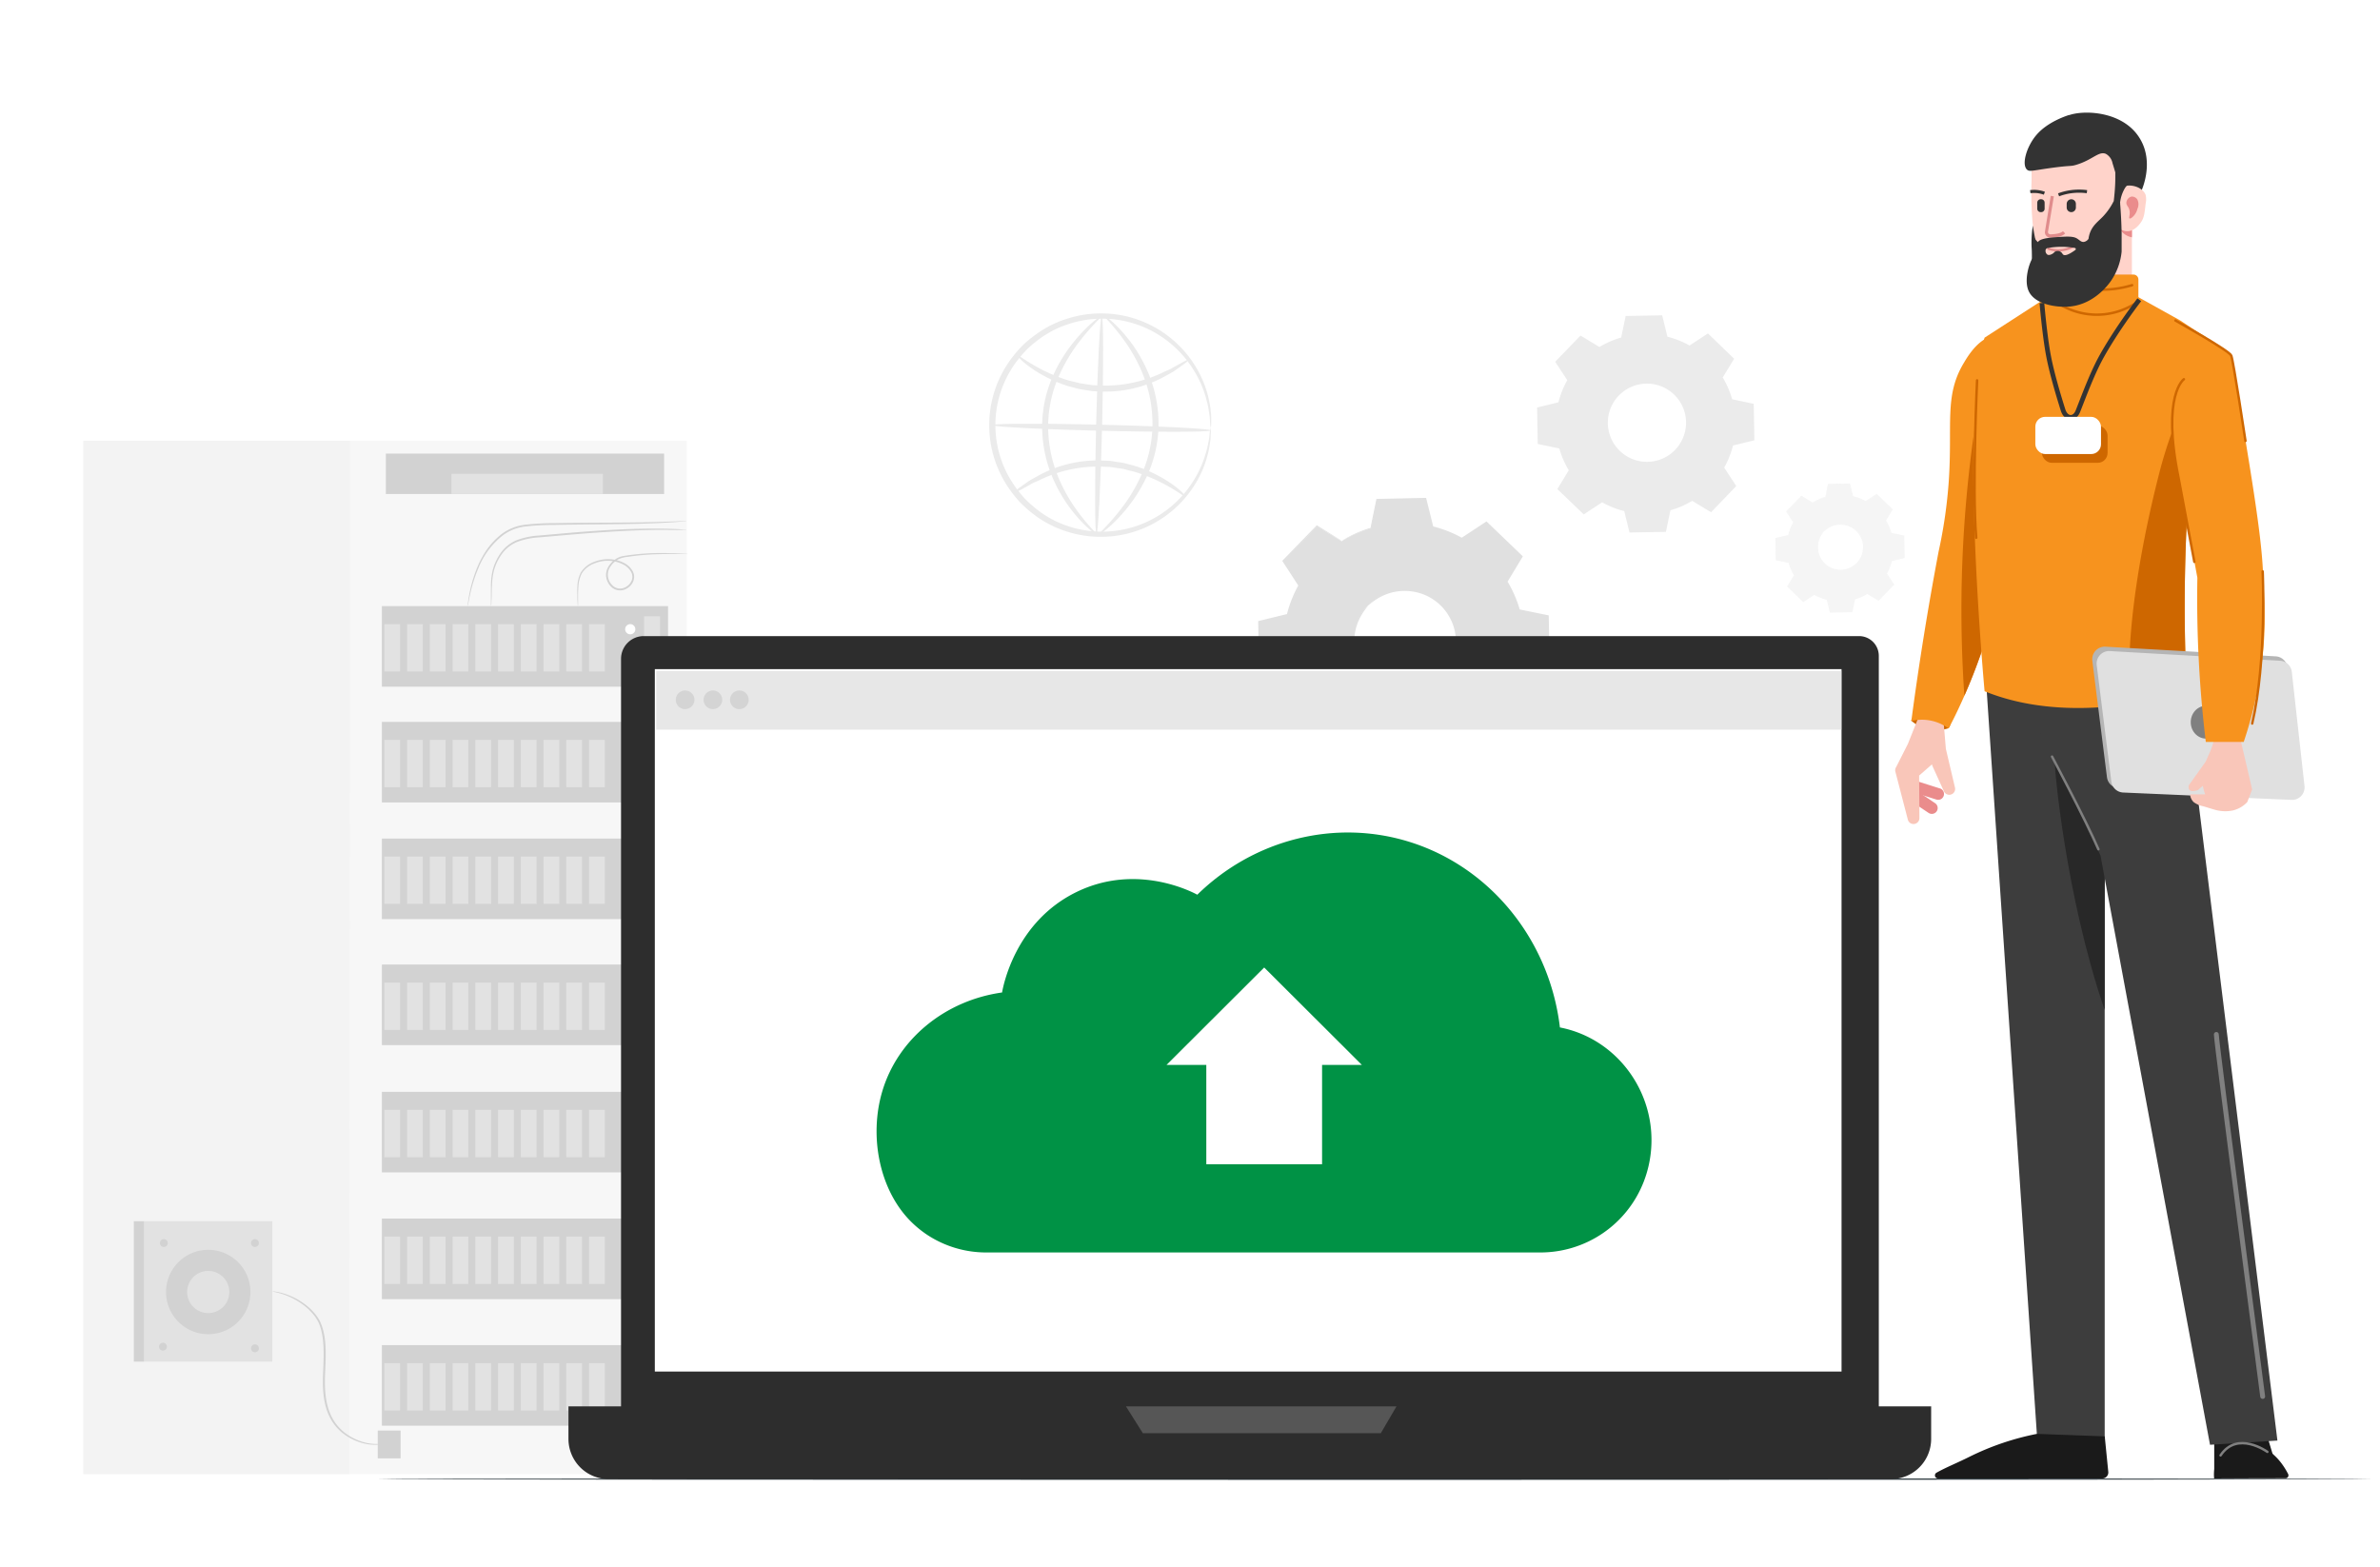 <svg width="486" height="320" fill="none" xmlns="http://www.w3.org/2000/svg"><g opacity=".4"><path d="M153.002 226.673h85.25v60.344h-85.25v-60.344z" fill="#8E8E8E"/><path d="M157.506 220.434h93.192v23.121h-93.192v-23.121z" fill="#B6B6B6"/><path d="M221.185 226.673a1.047 1.047 0 0 0 .649.972 1.054 1.054 0 0 0 1.375-1.375 1.053 1.053 0 0 0-2.024.403zM216.539 226.673a1.053 1.053 0 0 0 1.796.744 1.046 1.046 0 0 0 .228-1.147 1.049 1.049 0 0 0-1.715-.341 1.05 1.05 0 0 0-.309.744zM211.894 226.673c0 .208.062.411.178.584a1.048 1.048 0 0 0 1.08.447 1.045 1.045 0 0 0 .826-.826 1.046 1.046 0 0 0-.447-1.08 1.051 1.051 0 0 0-1.637.875zM207.249 226.673a1.055 1.055 0 0 0 .65.972 1.05 1.05 0 0 0 1.146-.228 1.046 1.046 0 0 0-.159-1.619 1.051 1.051 0 0 0-1.637.875zM171.257 226.673a1.047 1.047 0 0 0 .649.972 1.054 1.054 0 0 0 1.375-1.375 1.053 1.053 0 0 0-2.024.403zM166.519 226.673c0 .208.062.411.178.584a1.048 1.048 0 0 0 1.08.447 1.045 1.045 0 0 0 .826-.826 1.046 1.046 0 0 0-.447-1.08 1.05 1.05 0 0 0-.585-.177 1.033 1.033 0 0 0-.745.306 1.036 1.036 0 0 0-.307.746zM202.604 226.673a1.055 1.055 0 0 0 .649.972 1.055 1.055 0 0 0 1.375-1.375 1.047 1.047 0 0 0-.388-.472 1.048 1.048 0 0 0-1.328.131 1.053 1.053 0 0 0-.308.744zM179.79 226.673a1.057 1.057 0 0 0 1.261 1.044 1.057 1.057 0 0 0-.203-2.096 1.038 1.038 0 0 0-.747.305 1.056 1.056 0 0 0-.311.747z" fill="#8E8E8E"/><path d="M197.959 226.673a1.047 1.047 0 0 0 .649.972 1.054 1.054 0 0 0 1.375-1.375 1.053 1.053 0 0 0-2.024.403zM193.314 226.673a1.047 1.047 0 0 0 .649.972 1.054 1.054 0 0 0 1.375-1.375 1.053 1.053 0 0 0-2.024.403zM183.888 226.673a1.064 1.064 0 0 0 .649.982 1.054 1.054 0 0 0 1.447-.768 1.06 1.06 0 0 0-2.015-.618 1.037 1.037 0 0 0-.081.404zM162.662 226.673a1.052 1.052 0 0 0 1.26 1.044 1.057 1.057 0 0 0-.202-2.096 1.043 1.043 0 0 0-.748.305 1.05 1.05 0 0 0-.31.747z" fill="#F5F5F5"/><path d="M188.668 226.673a1.053 1.053 0 0 0 1.796.744 1.046 1.046 0 0 0 .228-1.147 1.049 1.049 0 0 0-1.715-.341 1.05 1.05 0 0 0-.309.744zM175.397 226.673a1.053 1.053 0 0 0 1.796.744 1.046 1.046 0 0 0 .228-1.147 1.045 1.045 0 0 0-.972-.649 1.033 1.033 0 0 0-.745.306 1.036 1.036 0 0 0-.307.746z" fill="#FF725E"/><path d="M164.772 231.748a1.06 1.06 0 0 0-1.807-.754 1.063 1.063 0 0 0 .165 1.631c.174.116.38.177.59.176a1.051 1.051 0 0 0 1.052-1.053zM168.365 232.801a1.052 1.052 0 1 1 0-2.104 1.052 1.052 0 0 1 0 2.104zM174.062 231.748a1.064 1.064 0 0 0-.649-.982 1.06 1.06 0 1 0 .649.982zM178.707 231.748a1.058 1.058 0 1 0-1.058 1.053 1.062 1.062 0 0 0 .748-.306c.098-.098.176-.214.23-.342.053-.129.08-.266.08-.405zM214.7 231.748c0-.208-.062-.411-.178-.584a1.048 1.048 0 0 0-1.618-.159 1.047 1.047 0 0 0-.228 1.146 1.051 1.051 0 0 0 2.024-.403zM219.437 231.748a1.047 1.047 0 0 0-.649-.972 1.054 1.054 0 0 0-1.375 1.375 1.053 1.053 0 0 0 2.024-.403zM182.294 232.801a1.052 1.052 0 1 1 0-2.104 1.052 1.052 0 0 1 0 2.104zM205.108 232.801a1.052 1.052 0 1 1 0-2.104 1.052 1.052 0 0 1 0 2.104z" fill="#8E8E8E"/><path d="M187.998 231.748a1.057 1.057 0 0 0-1.261-1.044 1.057 1.057 0 0 0 .203 2.097 1.057 1.057 0 0 0 1.058-1.053zM192.624 231.748a1.047 1.047 0 0 0-.649-.972 1.054 1.054 0 0 0-1.375 1.375 1.053 1.053 0 0 0 2.024-.403zM202.062 231.748a1.047 1.047 0 0 0-.649-.972 1.054 1.054 0 0 0-1.375 1.375 1.053 1.053 0 0 0 2.024-.403zM223.289 231.748c0-.208-.062-.411-.178-.584a1.048 1.048 0 0 0-1.618-.159 1.047 1.047 0 0 0-.228 1.146 1.051 1.051 0 0 0 2.024-.403z" fill="#F5F5F5"/><path d="M197.282 231.748a1.055 1.055 0 0 0-.65-.972 1.05 1.05 0 0 0-1.146.229 1.054 1.054 0 0 0 .159 1.618 1.051 1.051 0 0 0 1.637-.875zM210.584 231.748c0-.208-.062-.411-.178-.584a1.048 1.048 0 0 0-1.618-.159 1.047 1.047 0 0 0-.228 1.146 1.051 1.051 0 0 0 2.024-.403z" fill="#FF725E"/><path d="M221.185 236.258a1.05 1.05 0 0 0 1.796.744 1.054 1.054 0 0 0 .228-1.146 1.053 1.053 0 0 0-2.024.402zM216.539 236.258a1.051 1.051 0 1 0 2.103 0 1.051 1.051 0 0 0-2.103 0zM211.894 236.258a1.051 1.051 0 1 0 2.103 0 1.051 1.051 0 0 0-2.103 0zM207.249 236.258a1.047 1.047 0 0 0 .65.972 1.046 1.046 0 0 0 1.434-.766 1.046 1.046 0 0 0-.447-1.08 1.051 1.051 0 0 0-1.637.874zM171.257 236.258a1.05 1.05 0 0 0 1.796.744 1.054 1.054 0 0 0 .228-1.146 1.053 1.053 0 0 0-2.024.402zM166.519 236.258a1.051 1.051 0 1 0 2.103 0 1.051 1.051 0 0 0-2.103 0zM202.604 236.258a1.05 1.05 0 0 0 1.796.744 1.054 1.054 0 0 0 .228-1.146 1.047 1.047 0 0 0-.388-.472 1.048 1.048 0 0 0-1.328.13 1.055 1.055 0 0 0-.308.744zM179.79 236.258a1.058 1.058 0 1 0 2.115.012 1.058 1.058 0 0 0-2.115-.012z" fill="#8E8E8E"/><path d="M197.959 236.258a1.05 1.05 0 0 0 1.796.744 1.054 1.054 0 0 0 .228-1.146 1.053 1.053 0 0 0-2.024.402zM193.314 236.258a1.05 1.05 0 0 0 1.796.744 1.054 1.054 0 0 0 .228-1.146 1.053 1.053 0 0 0-2.024.402zM183.888 236.258a1.06 1.06 0 0 0 2.096.215 1.06 1.06 0 0 0-2.015-.619 1.04 1.04 0 0 0-.081.404zM162.662 236.258a1.049 1.049 0 0 0 .649.982 1.057 1.057 0 1 0 .409-2.034 1.062 1.062 0 0 0-.748.306 1.057 1.057 0 0 0-.31.746z" fill="#F5F5F5"/><path d="M188.668 236.258a1.051 1.051 0 1 0 2.103 0 1.051 1.051 0 0 0-2.103 0zM175.397 236.258a1.051 1.051 0 1 0 2.103 0 1.051 1.051 0 0 0-2.103 0z" fill="#FF725E"/><path d="M228.211 225.196h18.347v2.824h-18.347v-2.824zM228.211 230.056h18.347v2.824h-18.347v-2.824zM228.211 235.077h18.347v2.824h-18.347v-2.824z" fill="#8E8E8E"/><path d="M157.506 248.97h93.192v23.121h-93.192V248.97z" fill="#B6B6B6"/><path d="M228.211 253.731h18.347v2.824h-18.347v-2.824zM228.211 258.586h18.347v2.824h-18.347v-2.824zM228.211 263.613h18.347v2.824h-18.347v-2.824zM221.541 255.233a1.053 1.053 0 0 0 1.796.744 1.054 1.054 0 0 0-.159-1.619 1.047 1.047 0 0 0-1.327.133 1.059 1.059 0 0 0-.31.742zM216.878 255.233a1.055 1.055 0 0 0 .649.972 1.057 1.057 0 0 0 1.435-.767 1.054 1.054 0 0 0-1.032-1.257 1.054 1.054 0 0 0-1.052 1.052zM212.233 255.233a1.047 1.047 0 0 0 .649.972 1.057 1.057 0 0 0 1.435-.767 1.059 1.059 0 0 0-1.032-1.257 1.054 1.054 0 0 0-1.052 1.052zM207.587 255.233a1.053 1.053 0 0 0 1.797.744 1.054 1.054 0 0 0-.16-1.619 1.047 1.047 0 0 0-1.327.133 1.059 1.059 0 0 0-.31.742zM171.595 255.233a1.055 1.055 0 0 0 .65.972 1.053 1.053 0 1 0-.65-.972zM166.858 255.233a1.047 1.047 0 0 0 .649.972c.192.079.404.1.608.06a1.057 1.057 0 0 0 .767-1.435 1.059 1.059 0 0 0-.972-.649 1.053 1.053 0 0 0-1.052 1.052zM202.942 255.233a1.053 1.053 0 0 0 1.796.744 1.05 1.05 0 0 0 .228-1.147 1.05 1.05 0 0 0-1.714-.339 1.059 1.059 0 0 0-.31.742zM180.129 255.233a1.057 1.057 0 0 0 2.096.211 1.055 1.055 0 0 0-.454-1.087 1.058 1.058 0 0 0-1.642.876z" fill="#8E8E8E"/><path d="M198.297 255.233a1.055 1.055 0 0 0 .65.972 1.053 1.053 0 1 0 .402-2.024 1.056 1.056 0 0 0-1.052 1.052zM193.652 255.233a1.055 1.055 0 0 0 .649.972 1.057 1.057 0 0 0 1.435-.767 1.054 1.054 0 0 0-1.032-1.257 1.054 1.054 0 0 0-1.052 1.052zM184.226 255.233c0 .208.062.411.178.584a1.048 1.048 0 0 0 1.08.448 1.054 1.054 0 0 0 .379-1.907 1.05 1.05 0 0 0-1.327.133 1.059 1.059 0 0 0-.31.742zM163 255.233a1.055 1.055 0 0 0 .649.972 1.057 1.057 0 0 0 1.435-.767 1.046 1.046 0 0 0-.447-1.08 1.05 1.05 0 0 0-1.327.133 1.059 1.059 0 0 0-.31.742z" fill="#F5F5F5"/><path d="M189.007 255.233a1.047 1.047 0 0 0 .649.972 1.057 1.057 0 0 0 1.435-.767 1.054 1.054 0 0 0-1.032-1.257 1.054 1.054 0 0 0-1.052 1.052zM175.705 255.233a1.061 1.061 0 0 0 .649.982 1.06 1.06 0 0 0 1.447-.767 1.063 1.063 0 0 0-.449-1.088 1.055 1.055 0 0 0-1.335.129 1.06 1.06 0 0 0-.312.744z" fill="#FF725E"/><path d="M165.104 260.278a1.056 1.056 0 0 0-1.257-1.032 1.057 1.057 0 0 0-.827.827 1.055 1.055 0 0 0 .448 1.08 1.055 1.055 0 0 0 1.328-.131c.197-.197.308-.465.308-.744zM169.749 260.278a1.05 1.05 0 0 0-1.796-.744 1.057 1.057 0 0 0-.228 1.147 1.059 1.059 0 0 0 .972.649 1.053 1.053 0 0 0 1.052-1.052zM174.394 260.278a1.05 1.05 0 0 0-2.083-.205 1.055 1.055 0 0 0 .447 1.08 1.055 1.055 0 0 0 1.328-.131c.198-.197.308-.465.308-.744zM179.04 260.278a1.051 1.051 0 1 0-2.103 0 1.051 1.051 0 0 0 2.103 0zM215.038 260.278a1.05 1.05 0 0 0-1.796-.744 1.057 1.057 0 0 0-.228 1.147 1.059 1.059 0 0 0 .972.649 1.059 1.059 0 0 0 1.052-1.052zM219.776 260.278a1.051 1.051 0 1 0-1.052 1.052 1.06 1.06 0 0 0 1.052-1.052zM183.685 260.278a1.051 1.051 0 1 0-2.103 0 1.051 1.051 0 0 0 2.103 0zM206.498 260.278a1.05 1.05 0 0 0-2.083-.205 1.055 1.055 0 0 0 .447 1.08c.173.115.376.177.584.177a1.061 1.061 0 0 0 1.052-1.052z" fill="#8E8E8E"/><path d="M188.318 260.278a1.051 1.051 0 1 0-2.103 0 1.051 1.051 0 0 0 2.103 0zM192.975 260.278a1.05 1.05 0 0 0-1.796-.744 1.057 1.057 0 0 0-.228 1.147 1.059 1.059 0 0 0 .972.649 1.053 1.053 0 0 0 1.052-1.052zM202.401 260.278a1.054 1.054 0 1 0-2.024.403 1.05 1.05 0 0 0 1.714.339 1.06 1.06 0 0 0 .31-.742zM223.627 260.278a1.056 1.056 0 0 0-1.257-1.032 1.057 1.057 0 0 0-.827.827 1.055 1.055 0 0 0 .448 1.08 1.055 1.055 0 0 0 1.328-.131c.197-.197.308-.465.308-.744z" fill="#F5F5F5"/><path d="M197.62 260.278a1.05 1.05 0 0 0-1.796-.744 1.057 1.057 0 0 0-.228 1.147 1.059 1.059 0 0 0 .972.649 1.053 1.053 0 0 0 1.052-1.052zM210.922 260.278a1.056 1.056 0 0 0-1.257-1.032 1.057 1.057 0 0 0-.827.827 1.055 1.055 0 0 0 .448 1.08c.173.115.376.177.584.177a1.059 1.059 0 0 0 1.052-1.052z" fill="#FF725E"/><path d="M221.541 264.794a1.053 1.053 0 0 0 1.796.744 1.054 1.054 0 0 0-.159-1.619 1.047 1.047 0 0 0-1.327.133 1.059 1.059 0 0 0-.31.742zM216.878 264.794a1.055 1.055 0 0 0 .649.972 1.057 1.057 0 0 0 1.435-.767 1.054 1.054 0 0 0-1.032-1.257 1.054 1.054 0 0 0-1.052 1.052zM212.233 264.794a1.047 1.047 0 0 0 .649.972 1.057 1.057 0 0 0 1.435-.767 1.059 1.059 0 0 0-1.032-1.257 1.054 1.054 0 0 0-1.052 1.052zM207.587 264.794a1.053 1.053 0 0 0 1.797.744 1.054 1.054 0 0 0-.16-1.619 1.047 1.047 0 0 0-1.327.133 1.059 1.059 0 0 0-.31.742zM171.595 264.794a1.055 1.055 0 0 0 .65.972 1.053 1.053 0 1 0-.65-.972zM166.858 264.794a1.047 1.047 0 0 0 .649.972c.192.079.404.1.608.06a1.057 1.057 0 0 0 .767-1.435 1.059 1.059 0 0 0-.972-.649 1.053 1.053 0 0 0-1.052 1.052zM202.942 264.794a1.053 1.053 0 0 0 1.796.744 1.05 1.05 0 0 0 .228-1.147 1.05 1.05 0 0 0-1.714-.339 1.059 1.059 0 0 0-.31.742zM180.129 264.794a1.057 1.057 0 0 0 2.096.211 1.055 1.055 0 0 0-.454-1.088 1.054 1.054 0 0 0-1.642.877z" fill="#8E8E8E"/><path d="M198.297 264.794a1.055 1.055 0 0 0 .65.972 1.053 1.053 0 1 0 .402-2.024 1.056 1.056 0 0 0-1.052 1.052zM193.652 264.794a1.055 1.055 0 0 0 .649.972 1.057 1.057 0 0 0 1.435-.767 1.054 1.054 0 0 0-1.032-1.257 1.054 1.054 0 0 0-1.052 1.052zM184.226 264.794c0 .208.062.411.178.584a1.048 1.048 0 0 0 1.08.448 1.054 1.054 0 0 0 .379-1.907 1.05 1.05 0 0 0-1.327.133 1.059 1.059 0 0 0-.31.742zM163 264.794a1.055 1.055 0 0 0 .649.972 1.057 1.057 0 0 0 1.435-.767 1.046 1.046 0 0 0-.447-1.08 1.05 1.05 0 0 0-1.327.133 1.059 1.059 0 0 0-.31.742z" fill="#F5F5F5"/><path d="M189.007 264.794a1.047 1.047 0 0 0 .649.972 1.057 1.057 0 0 0 1.435-.767 1.054 1.054 0 0 0-1.032-1.257 1.054 1.054 0 0 0-1.052 1.052zM175.705 264.794a1.061 1.061 0 0 0 .649.982 1.06 1.06 0 0 0 1.447-.767 1.063 1.063 0 0 0-.449-1.089 1.062 1.062 0 0 0-1.335.129c-.198.198-.31.465-.312.745z" fill="#FF725E"/><path d="m143.496 243.34 14.01.037v-23.121l-14.01-.037v23.121zM143.496 272.054l14.01.037v-23.122l-14.01-.037v23.122zM144.358 300.983l14.009.037v-23.121l-14.009-.043v23.127z" fill="#8E8E8E"/><path d="M157.69 277.899h93.193v23.121H157.69v-23.121z" fill="#B6B6B6"/><path d="M228.402 282.661h18.346v2.824h-18.346v-2.824zM228.402 287.515h18.346v2.824h-18.346v-2.824zM221.142 284.365a1.047 1.047 0 0 0 .649.972 1.054 1.054 0 0 0 1.147-.228 1.055 1.055 0 0 0-.16-1.619 1.055 1.055 0 0 0-.584-.177 1.057 1.057 0 0 0-1.052 1.052zM216.496 284.365a1.053 1.053 0 0 0 1.796.744 1.047 1.047 0 0 0-.159-1.619 1.056 1.056 0 0 0-.585-.177 1.056 1.056 0 0 0-1.052 1.052zM211.851 284.365a1.055 1.055 0 0 0 .65.972 1.051 1.051 0 1 0-.65-.972zM207.206 284.365a1.055 1.055 0 0 0 .649.972 1.055 1.055 0 0 0 1.147-.228 1.057 1.057 0 0 0 .228-1.147 1.056 1.056 0 0 0-.972-.649 1.056 1.056 0 0 0-1.052 1.052zM171.214 284.365a1.047 1.047 0 0 0 .649.972 1.054 1.054 0 0 0 1.435-.767 1.059 1.059 0 0 0-1.032-1.257 1.053 1.053 0 0 0-1.052 1.052zM166.476 284.365a1.055 1.055 0 0 0 .65.972 1.051 1.051 0 1 0-.65-.972zM202.561 284.365a1.055 1.055 0 0 0 .649.972 1.055 1.055 0 0 0 1.147-.228 1.057 1.057 0 0 0 .228-1.147 1.059 1.059 0 0 0-.972-.649 1.054 1.054 0 0 0-1.052 1.052zM179.753 284.365a1.053 1.053 0 0 0 1.796.744 1.047 1.047 0 0 0-.159-1.619 1.056 1.056 0 0 0-1.328.131 1.05 1.05 0 0 0-.309.744z" fill="#8E8E8E"/><path d="M197.916 284.365a1.047 1.047 0 0 0 .649.972 1.054 1.054 0 0 0 1.435-.767 1.059 1.059 0 0 0-1.032-1.257 1.054 1.054 0 0 0-1.052 1.052zM193.24 284.365a1.058 1.058 0 1 0 2.115.012 1.058 1.058 0 0 0-2.115-.012zM183.851 284.365a1.055 1.055 0 0 0 .649.972 1.055 1.055 0 0 0 1.147-.228 1.057 1.057 0 0 0 .228-1.147 1.056 1.056 0 0 0-.972-.649 1.053 1.053 0 0 0-1.052 1.052zM162.625 284.365a1.047 1.047 0 0 0 .649.972 1.054 1.054 0 0 0 1.435-.767 1.059 1.059 0 0 0-1.032-1.257 1.053 1.053 0 0 0-1.052 1.052z" fill="#F5F5F5"/><path d="M188.625 284.365a1.058 1.058 0 1 0 2.115.012 1.058 1.058 0 0 0-2.115-.012zM175.33 284.365a1.047 1.047 0 0 0 .649.972 1.054 1.054 0 0 0 1.435-.767 1.059 1.059 0 0 0-1.032-1.257 1.053 1.053 0 0 0-1.052 1.052z" fill="#FF725E"/><path d="M164.729 289.441a1.054 1.054 0 1 0-2.024.403 1.05 1.05 0 0 0 1.714.339c.197-.197.308-.463.31-.742zM169.374 289.441a1.056 1.056 0 0 0-1.257-1.032 1.057 1.057 0 0 0-.827.827 1.047 1.047 0 0 0 .447 1.08c.173.115.377.177.585.177a1.06 1.06 0 0 0 1.052-1.052zM174.019 289.441a1.056 1.056 0 0 0-1.257-1.032 1.057 1.057 0 0 0-.827.827 1.055 1.055 0 0 0 .448 1.08c.173.115.376.177.584.177a1.059 1.059 0 0 0 1.052-1.052zM178.664 289.441a1.053 1.053 0 1 0-2.106-.001 1.053 1.053 0 0 0 2.106.001zM214.657 289.441a1.054 1.054 0 0 0-1.796-.744 1.05 1.05 0 0 0-.228 1.147 1.05 1.05 0 0 0 1.716.341c.197-.197.308-.465.308-.744zM219.394 289.441a1.056 1.056 0 0 0-1.257-1.032 1.057 1.057 0 0 0-.827.827 1.055 1.055 0 0 0 .448 1.08c.173.115.376.177.584.177a1.059 1.059 0 0 0 1.052-1.052zM183.31 289.441a1.054 1.054 0 0 0-1.796-.744 1.055 1.055 0 0 0 .159 1.619c.173.115.376.177.584.177a1.061 1.061 0 0 0 1.053-1.052zM206.117 289.441a1.056 1.056 0 0 0-1.257-1.032 1.057 1.057 0 0 0-.827.827 1.047 1.047 0 0 0 .447 1.08 1.058 1.058 0 0 0 1.329-.131c.197-.197.308-.465.308-.744z" fill="#8E8E8E"/><path d="M187.955 289.441a1.058 1.058 0 1 0-2.115-.012 1.058 1.058 0 0 0 2.115.012zM192.624 289.441a1.057 1.057 0 0 0-2.096-.211 1.055 1.055 0 0 0 .454 1.087 1.06 1.06 0 0 0 1.333-.134c.196-.197.308-.463.309-.742zM202.019 289.441a1.053 1.053 0 1 0-2.106-.001 1.053 1.053 0 0 0 2.106.001zM223.246 289.441a1.054 1.054 0 0 0-1.796-.744 1.05 1.05 0 0 0-.228 1.147 1.05 1.05 0 0 0 1.716.341c.197-.197.308-.465.308-.744z" fill="#F5F5F5"/><path d="M197.245 289.441a1.058 1.058 0 1 0-2.115-.012 1.058 1.058 0 0 0 2.115.012zM210.541 289.441a1.054 1.054 0 0 0-1.796-.744 1.05 1.05 0 0 0-.228 1.147 1.05 1.05 0 0 0 1.716.341c.197-.197.308-.465.308-.744z" fill="#FF725E"/><path d="M221.142 293.951a1.047 1.047 0 0 0 .649.972 1.054 1.054 0 0 0 1.147-.228 1.055 1.055 0 0 0-.16-1.619 1.055 1.055 0 0 0-.584-.177 1.057 1.057 0 0 0-1.052 1.052zM216.496 293.951a1.053 1.053 0 0 0 1.796.744 1.047 1.047 0 0 0-.159-1.619 1.056 1.056 0 0 0-.585-.177 1.056 1.056 0 0 0-1.052 1.052zM211.851 293.951a1.055 1.055 0 0 0 .65.972 1.051 1.051 0 1 0-.65-.972zM207.206 293.951a1.055 1.055 0 0 0 .649.972 1.055 1.055 0 0 0 1.147-.228 1.057 1.057 0 0 0 .228-1.147 1.056 1.056 0 0 0-.972-.649 1.056 1.056 0 0 0-1.052 1.052zM171.214 293.951a1.047 1.047 0 0 0 .649.972 1.054 1.054 0 0 0 1.435-.767 1.059 1.059 0 0 0-1.032-1.257 1.053 1.053 0 0 0-1.052 1.052zM166.476 293.951a1.055 1.055 0 0 0 .65.972 1.051 1.051 0 1 0-.65-.972zM202.561 293.951a1.055 1.055 0 0 0 .649.972 1.055 1.055 0 0 0 1.147-.228 1.057 1.057 0 0 0 .228-1.147 1.059 1.059 0 0 0-.972-.649 1.054 1.054 0 0 0-1.052 1.052zM179.753 293.951a1.053 1.053 0 0 0 1.796.744 1.047 1.047 0 0 0-.159-1.619 1.056 1.056 0 0 0-1.328.131 1.05 1.05 0 0 0-.309.744z" fill="#8E8E8E"/><path d="M197.916 293.951a1.047 1.047 0 0 0 .649.972 1.054 1.054 0 0 0 1.435-.767 1.059 1.059 0 0 0-1.032-1.257 1.054 1.054 0 0 0-1.052 1.052zM193.24 293.951a1.058 1.058 0 1 0 2.115.012 1.058 1.058 0 0 0-2.115-.012zM183.851 293.951a1.055 1.055 0 0 0 .649.972 1.055 1.055 0 0 0 1.147-.228 1.057 1.057 0 0 0 .228-1.147 1.056 1.056 0 0 0-.972-.649 1.053 1.053 0 0 0-1.052 1.052zM162.625 293.951a1.047 1.047 0 0 0 .649.972 1.054 1.054 0 0 0 1.435-.767 1.059 1.059 0 0 0-1.032-1.257 1.053 1.053 0 0 0-1.052 1.052z" fill="#F5F5F5"/><path d="M188.625 293.951a1.058 1.058 0 1 0 2.115.012 1.058 1.058 0 0 0-2.115-.012zM175.33 293.951a1.047 1.047 0 0 0 .649.972 1.054 1.054 0 0 0 1.435-.767 1.059 1.059 0 0 0-1.032-1.257 1.053 1.053 0 0 0-1.052 1.052z" fill="#FF725E"/><path d="M71.346 90h68.883v211.014H71.345V90z" fill="#EBEBEB"/><path d="M17 301.02h54.346L71.444 90H17v211.02z" fill="#E0E0E0"/><path d="M77.984 123.771h58.431v16.452h-58.43v-16.452z" fill="#8E8E8E"/><path d="M131.511 125.845h3.273v12.588h-3.273v-12.588z" fill="#B6B6B6"/><path d="M127.66 128.49a1.042 1.042 0 0 0 1.242 1.02c.202-.04.387-.139.533-.284a1.044 1.044 0 0 0 .225-1.134 1.039 1.039 0 0 0-2 .398zM127.66 132.939a1.041 1.041 0 0 0 1.775.735 1.044 1.044 0 0 0 .225-1.133 1.041 1.041 0 0 0-1.696-.338 1.04 1.04 0 0 0-.304.736z" fill="#fff"/><path d="M120.283 127.451h3.218v9.671h-3.218v-9.671zM115.638 127.451h3.217v9.671h-3.217v-9.671zM110.992 127.451h3.218v9.671h-3.218v-9.671zM106.353 127.451h3.218v9.671h-3.218v-9.671zM101.708 127.451h3.218v9.671h-3.218v-9.671zM97.063 127.451h3.218v9.671h-3.218v-9.671zM92.418 127.451h3.218v9.671h-3.218v-9.671zM87.773 127.451h3.218v9.671h-3.218v-9.671zM83.128 127.451h3.217v9.671h-3.217v-9.671zM78.482 127.451H81.7v9.671h-3.218v-9.671z" fill="#B6B6B6"/><path d="M77.984 147.409h58.431v16.452h-58.43v-16.452z" fill="#8E8E8E"/><path d="M131.511 149.477h3.273v12.588h-3.273v-12.588z" fill="#B6B6B6"/><path d="M127.66 152.122a1.042 1.042 0 0 0 1.242 1.02 1.038 1.038 0 0 0 .375-1.884 1.034 1.034 0 0 0-1.313.129 1.038 1.038 0 0 0-.304.735zM127.66 156.571a1.036 1.036 0 0 0 .62.982 1.037 1.037 0 0 0 1.436-.737 1.043 1.043 0 0 0-.436-1.077 1.036 1.036 0 0 0-1.62.832z" fill="#fff"/><path d="M120.283 151.082h3.218v9.672h-3.218v-9.672zM115.638 151.082h3.217v9.672h-3.217v-9.672zM110.992 151.082h3.218v9.672h-3.218v-9.672zM106.353 151.082h3.218v9.672h-3.218v-9.672zM101.708 151.082h3.218v9.672h-3.218v-9.672zM97.063 151.082h3.218v9.672h-3.218v-9.672zM92.418 151.082h3.218v9.672h-3.218v-9.672zM87.773 151.082h3.218v9.672h-3.218v-9.672zM83.128 151.082h3.217v9.672h-3.217v-9.672zM78.482 151.082H81.7v9.672h-3.218v-9.672z" fill="#B6B6B6"/><path d="M77.984 171.232h58.431v16.452h-58.43v-16.452z" fill="#8E8E8E"/><path d="M131.511 173.299h3.273v12.588h-3.273v-12.588z" fill="#B6B6B6"/><path d="M127.66 175.945a1.042 1.042 0 0 0 1.242 1.02 1.038 1.038 0 0 0 .375-1.884 1.034 1.034 0 0 0-1.313.129 1.038 1.038 0 0 0-.304.735zM127.66 180.393a1.042 1.042 0 0 0 1.242 1.02c.202-.04.387-.139.533-.284a1.044 1.044 0 0 0 .225-1.134 1.039 1.039 0 0 0-2 .398z" fill="#fff"/><path d="M120.283 174.905h3.218v9.672h-3.218v-9.672zM115.638 174.905h3.217v9.672h-3.217v-9.672zM110.992 174.905h3.218v9.672h-3.218v-9.672zM106.353 174.905h3.218v9.672h-3.218v-9.672zM101.708 174.905h3.218v9.672h-3.218v-9.672zM97.063 174.905h3.218v9.672h-3.218v-9.672zM92.418 174.905h3.218v9.672h-3.218v-9.672zM87.773 174.905h3.218v9.672h-3.218v-9.672zM83.128 174.905h3.217v9.672h-3.217v-9.672zM78.482 174.905H81.7v9.672h-3.218v-9.672z" fill="#B6B6B6"/><path d="M77.984 196.962h58.431v16.452h-58.43v-16.452z" fill="#8E8E8E"/><path d="M131.511 199.035h3.273v12.588h-3.273v-12.588z" fill="#B6B6B6"/><path d="M127.66 201.706a1.041 1.041 0 0 0 1.775.735 1.044 1.044 0 0 0 .225-1.133 1.041 1.041 0 0 0-1.696-.338 1.04 1.04 0 0 0-.304.736zM127.66 206.13a1.041 1.041 0 0 0 1.775.735 1.044 1.044 0 0 0 .225-1.133 1.041 1.041 0 0 0-1.696-.338 1.04 1.04 0 0 0-.304.736z" fill="#fff"/><path d="M120.283 200.641h3.218v9.672h-3.218v-9.672zM115.638 200.641h3.217v9.672h-3.217v-9.672zM110.992 200.641h3.218v9.672h-3.218v-9.672zM106.353 200.641h3.218v9.672h-3.218v-9.672zM101.708 200.641h3.218v9.672h-3.218v-9.672zM97.063 200.641h3.218v9.672h-3.218v-9.672zM92.418 200.641h3.218v9.672h-3.218v-9.672zM87.773 200.641h3.218v9.672h-3.218v-9.672zM83.128 200.641h3.217v9.672h-3.217v-9.672zM78.482 200.641H81.7v9.672h-3.218v-9.672z" fill="#B6B6B6"/><path d="M77.984 222.95h58.431v16.452h-58.43V222.95z" fill="#8E8E8E"/><path d="M131.511 225.024h3.273v12.588h-3.273v-12.588z" fill="#B6B6B6"/><path d="M127.66 227.67a1.041 1.041 0 0 0 1.775.735 1.045 1.045 0 0 0 .225-1.133 1.041 1.041 0 0 0-1.696-.338 1.04 1.04 0 0 0-.304.736zM127.66 232.118a1.041 1.041 0 0 0 1.775.735 1.045 1.045 0 0 0 .225-1.133 1.041 1.041 0 0 0-1.696-.338 1.04 1.04 0 0 0-.304.736z" fill="#fff"/><path d="M120.283 226.63h3.218v9.672h-3.218v-9.672zM115.638 226.63h3.217v9.672h-3.217v-9.672zM110.992 226.63h3.218v9.672h-3.218v-9.672zM106.353 226.63h3.218v9.672h-3.218v-9.672zM101.708 226.63h3.218v9.672h-3.218v-9.672zM97.063 226.63h3.218v9.672h-3.218v-9.672zM92.418 226.63h3.218v9.672h-3.218v-9.672zM87.773 226.63h3.218v9.672h-3.218v-9.672zM83.128 226.63h3.217v9.672h-3.217v-9.672zM78.482 226.63H81.7v9.672h-3.218v-9.672z" fill="#B6B6B6"/><path d="M77.984 274.675h58.431v16.452h-58.43v-16.452z" fill="#8E8E8E"/><path d="M131.511 276.742h3.273v12.588h-3.273v-12.588z" fill="#B6B6B6"/><path d="M127.66 279.394a1.041 1.041 0 0 0 1.775.735 1.041 1.041 0 0 0-1.471-1.47 1.038 1.038 0 0 0-.304.735zM127.66 283.842a1.042 1.042 0 0 0 1.242 1.02 1.038 1.038 0 0 0 .758-1.418 1.041 1.041 0 0 0-2 .398z" fill="#fff"/><path d="M120.283 278.354h3.218v9.672h-3.218v-9.672zM115.638 278.354h3.217v9.672h-3.217v-9.672zM110.992 278.354h3.218v9.672h-3.218v-9.672zM106.353 278.354h3.218v9.672h-3.218v-9.672zM101.708 278.354h3.218v9.672h-3.218v-9.672zM97.063 278.354h3.218v9.672h-3.218v-9.672zM92.418 278.354h3.218v9.672h-3.218v-9.672zM87.773 278.354h3.218v9.672h-3.218v-9.672zM83.128 278.354h3.217v9.672h-3.217v-9.672zM78.482 278.354H81.7v9.672h-3.218v-9.672z" fill="#B6B6B6"/><path d="M77.984 248.834h58.431v16.452h-58.43v-16.452z" fill="#8E8E8E"/><path d="M131.511 250.908h3.273v12.588h-3.273v-12.588z" fill="#B6B6B6"/><path d="M127.66 253.553a1.042 1.042 0 0 0 1.242 1.02 1.038 1.038 0 0 0 .375-1.884 1.034 1.034 0 0 0-1.313.129 1.038 1.038 0 0 0-.304.735zM127.66 258.002a1.041 1.041 0 0 0 1.775.735 1.044 1.044 0 0 0 .225-1.133 1.041 1.041 0 0 0-1.696-.338 1.04 1.04 0 0 0-.304.736z" fill="#fff"/><path d="M120.283 252.513h3.218v9.672h-3.218v-9.672zM115.638 252.513h3.217v9.672h-3.217v-9.672zM110.992 252.513h3.218v9.672h-3.218v-9.672zM106.353 252.513h3.218v9.672h-3.218v-9.672zM101.708 252.513h3.218v9.672h-3.218v-9.672zM97.063 252.513h3.218v9.672h-3.218v-9.672zM92.418 252.513h3.218v9.672h-3.218v-9.672zM87.773 252.513h3.218v9.672h-3.218v-9.672zM83.128 252.513h3.217v9.672h-3.217v-9.672zM78.482 252.513H81.7v9.672h-3.218v-9.672z" fill="#B6B6B6"/><path d="M100.281 123.771c.035-.166.053-.335.055-.504 0-.332.043-.831.062-1.465.018-.633 0-1.408.068-2.307.03-1.012.164-2.018.399-3.002.332-1.178.86-2.291 1.563-3.292a7.304 7.304 0 0 1 3.2-2.553 15.435 15.435 0 0 1 4.546-.923l5.033-.437c6.897-.615 13.148-.984 17.682-1.064 2.271-.049 4.104 0 5.372 0l1.452-.037c.169.016.34.016.51 0a1.944 1.944 0 0 0-.504-.062l-1.465-.086a119.88 119.88 0 0 0-5.371-.092c-4.546 0-10.816.357-17.719.96l-5.033.443a15.585 15.585 0 0 0-4.639.966 7.606 7.606 0 0 0-3.322 2.713 10.835 10.835 0 0 0-1.563 3.402 14.48 14.48 0 0 0-.357 3.077v3.777a2.63 2.63 0 0 0 .031.486z" fill="#8E8E8E"/><path d="M118.006 123.771c.029-.156.041-.315.037-.473v-1.379c0-.566 0-1.329.068-2.165.045-.945.291-1.87.72-2.714a5.23 5.23 0 0 1 2.639-2.03 7.255 7.255 0 0 1 3.852-.394 6.575 6.575 0 0 1 1.987.677c.645.33 1.181.838 1.544 1.464a2.086 2.086 0 0 1 0 2.062 2.745 2.745 0 0 1-1.753 1.316 2.209 2.209 0 0 1-2.049-.615 3.033 3.033 0 0 1-.923-1.95 2.93 2.93 0 0 1 .615-2 4.267 4.267 0 0 1 1.545-1.366 5.725 5.725 0 0 1 1.932-.498 48.215 48.215 0 0 1 1.919-.253 47.415 47.415 0 0 1 3.47-.264c2.129-.08 3.858-.049 5.051-.049h1.372c.16.015.321.015.48 0a2.21 2.21 0 0 0-.473-.05l-1.372-.067c-1.194-.049-2.923-.123-5.064-.074a47.434 47.434 0 0 0-5.433.455c-.332.056-.664.099-1.009.16a3.978 3.978 0 0 0-1.033.357 4.785 4.785 0 0 0-1.68 1.471 3.329 3.329 0 0 0-.683 2.227 3.417 3.417 0 0 0 1.028 2.196 2.603 2.603 0 0 0 2.387.683 3.08 3.08 0 0 0 1.993-1.501 2.462 2.462 0 0 0 0-2.412 4.117 4.117 0 0 0-1.698-1.6 6.834 6.834 0 0 0-2.098-.707 7.522 7.522 0 0 0-4.017.449 5.371 5.371 0 0 0-2.757 2.184 6.77 6.77 0 0 0-.701 2.83c-.043.849 0 1.582 0 2.178 0 .597.043 1.022.055 1.379.002.159.018.317.049.473zM95.513 123.771c.053-.177.092-.358.117-.541.061-.357.16-.886.307-1.563.391-1.909.966-3.776 1.717-5.574a16.222 16.222 0 0 1 5.088-6.823 9.57 9.57 0 0 1 4.664-1.778 49.09 49.09 0 0 1 5.475-.296c7.549-.141 14.397-.11 19.35-.301 2.461-.086 4.473-.203 5.857-.302l1.588-.129c.186-.009.371-.034.553-.074a3.646 3.646 0 0 0-.553 0l-1.594.068c-1.384.049-3.384.129-5.857.178-4.953.124-11.788.056-19.35.197a47.646 47.646 0 0 0-5.537.308 9.932 9.932 0 0 0-4.818 1.846 14.788 14.788 0 0 0-3.211 3.402 19.915 19.915 0 0 0-1.907 3.599 28.063 28.063 0 0 0-1.619 5.648 23.518 23.518 0 0 0-.24 1.575 2.352 2.352 0 0 0-.03.56zM78.79 92.627h56.825v8.251H78.79v-8.25z" fill="#8E8E8E"/><path d="M92.172 96.75h30.941v4.122H92.172v-4.123z" fill="#B6B6B6"/><path d="M55.601 263.717c0 .037.615.098 1.723.418a14.737 14.737 0 0 1 4.307 2.105c.904.63 1.716 1.384 2.411 2.239.385.472.717.983.99 1.526.263.595.469 1.213.616 1.846.615 2.602.45 5.586.32 8.699-.13 3.114.074 6.196 1.304 8.688a9.698 9.698 0 0 0 2.32 3.076 11.273 11.273 0 0 0 5.537 2.603 9.696 9.696 0 0 0 2.092.086c.442-.03.88-.098 1.31-.203.15-.031.297-.076.438-.136 0-.049-.616.148-1.754.197a10.194 10.194 0 0 1-2.049-.154 10.968 10.968 0 0 1-2.59-.83 10.788 10.788 0 0 1-2.75-1.797 9.464 9.464 0 0 1-2.215-3.014c-1.17-2.418-1.366-5.439-1.23-8.528.135-3.088.32-6.152-.364-8.798a11.234 11.234 0 0 0-.658-1.889 9.041 9.041 0 0 0-1.046-1.581 11.89 11.89 0 0 0-2.498-2.258 14.152 14.152 0 0 0-4.405-2.03 9.388 9.388 0 0 0-1.298-.247 1.564 1.564 0 0 0-.51-.018z" fill="#8E8E8E"/><path d="M77.135 292.124h4.664v5.672h-4.664v-5.672z" fill="#8E8E8E"/><path d="M29.44 249.382h26.161v28.665h-26.16v-28.665z" fill="#B6B6B6"/><path d="M42.52 272.442a8.614 8.614 0 1 1 .002-17.228 8.614 8.614 0 0 1-.001 17.228z" fill="#8E8E8E"/><path d="M42.52 268.135a4.307 4.307 0 1 1 .002-8.615 4.307 4.307 0 0 1-.001 8.615z" fill="#B6B6B6"/><path d="M52.063 254.63a.8.8 0 1 1 0-1.6.8.8 0 0 1 0 1.6zM32.658 253.83a.798.798 0 0 0 .956.784.8.8 0 1 0-.956-.784zM32.474 274.995a.8.8 0 1 0 1.6 0 .8.8 0 0 0-1.6 0zM51.264 275.327a.798.798 0 0 0 .955.784.8.8 0 1 0-.955-.784zM27.33 249.382h2.11v28.665h-2.11v-28.665z" fill="#8E8E8E"/></g><path d="M370.138 102.635c.821-.496 1.704-.88 2.626-1.143l.539-2.596 4.396-.078.628 2.579c.932.229 1.83.581 2.668 1.047l2.22-1.454 3.158 3.051-1.376 2.273c.499.819.883 1.703 1.143 2.626l2.602.538.078 4.397-2.578.628c-.231.932-.585 1.83-1.053 2.668l1.459 2.22-3.056 3.152-2.268-1.376c-.82.497-1.703.881-2.626 1.143l-.544 2.602-4.391.078-.634-2.579a10.662 10.662 0 0 1-2.662-1.064l-2.225 1.459-3.159-3.057 1.376-2.267a10.928 10.928 0 0 1-1.142-2.626l-2.597-.544-.077-4.391 2.578-.634c.228-.93.58-1.826 1.047-2.662l-1.454-2.225 3.051-3.159 2.273 1.376v.018zm2.339 5.85a4.714 4.714 0 1 0 6.664-.113 4.721 4.721 0 0 0-6.664.113z" fill="#F5F5F5"/><path d="M372.477 108.485c.248-.303.545-.561.879-.765a4.688 4.688 0 0 1 3.075-.73 4.786 4.786 0 0 1 4.205 3.972c.091.477.101.967.03 1.448a4.783 4.783 0 0 1-3.978 4.151 4.374 4.374 0 0 1-1.453 0 4.427 4.427 0 0 1-1.334-.377 4.859 4.859 0 0 1-1.968-1.627 4.784 4.784 0 0 1-.808-2.064 4.662 4.662 0 0 1 .598-3.098c.194-.342.442-.649.736-.91 0 0-.281.311-.646.957a4.73 4.73 0 0 0-.52 3.021 4.592 4.592 0 0 0 2.691 3.488 4.605 4.605 0 0 0 5.16-1.009 4.572 4.572 0 0 0 1.241-2.568 4.372 4.372 0 0 0-.401-2.626 4.59 4.59 0 0 0-3.589-2.567 4.71 4.71 0 0 0-2.991.628c-.628.377-.903.706-.927.676z" fill="#F5F5F5"/><path d="M370.138 102.635a.846.846 0 0 1-.149-.078l-.437-.251-1.711-1.011h.054l-3.033 3.176v-.083l1.46 2.213.029.042v.042a10.91 10.91 0 0 0-1.034 2.65v.048h-.048l-2.578.64.071-.096c.024 1.38.052 2.843.084 4.391l-.084-.102 2.602.532h.066v.066a11.02 11.02 0 0 0 1.137 2.596l.036.06-.036.06-1.376 2.273v-.149c.993.957 2.064 1.992 3.164 3.044h-.155l2.219-1.459.066-.042.066.036c.827.461 1.712.809 2.632 1.035h.078v.078c.203.807.418 1.692.634 2.578l-.126-.096 4.391-.084-.132.108c.174-.82.359-1.705.545-2.596v-.084h.083c.91-.261 1.781-.641 2.591-1.131l.071-.041.072.041 2.267 1.376h-.167l3.051-3.158v.161l-1.454-2.219-.048-.066.042-.072c.462-.826.81-1.712 1.035-2.632v-.077h.072l2.584-.599-.102.126-.071-4.391.101.12-2.602-.544h-.072v-.072a10.613 10.613 0 0 0-1.142-2.602l-.036-.06.036-.066 1.376-2.267v.143l-3.153-3.062h.132l-2.226 1.453h-.101a11.1 11.1 0 0 0-2.638-1.047h-.054v-.054a90.782 90.782 0 0 1-.598-2.578l.077.06-4.396.06.059-.048c-.221 1.035-.406 1.884-.556 2.596-.693.193-1.366.452-2.01.772l-.472.251a.67.67 0 0 1-.156.078l.144-.102a10.522 10.522 0 0 1 2.47-1.083l-.03.036c.144-.711.311-1.567.521-2.602v-.048h.048l4.39-.101h.066v.066l.64 2.572-.066-.06c.94.228 1.845.58 2.692 1.047h-.101c.705-.467 1.435-.951 2.219-1.46l.066-.048.06.06 3.164 3.045.066.06-.048.078-1.37 2.273v-.126c.501.831.891 1.724 1.161 2.656l-.096-.084 2.602.539h.096v.101c0 1.43.054 2.896.078 4.391v.102l-.102.03-2.578.634.095-.096c-.234.942-.59 1.849-1.059 2.698v-.138l1.454 2.22.06.09-.072.077-3.051 3.159-.077.078-.09-.054-2.273-1.376h.137c-.83.5-1.723.889-2.656 1.154l.096-.101c-.185.891-.371 1.794-.544 2.596v.108h-.108l-4.397.077h-.102l-.029-.101c-.216-.892-.431-1.795-.629-2.579l.096.096a11.063 11.063 0 0 1-2.698-1.065h.114l-2.219 1.454-.084.054-.072-.066-3.158-3.057-.066-.066.048-.083 1.375-2.268v.12a11.077 11.077 0 0 1-1.148-2.656l.09.078-2.602-.545h-.084v-.083c0-1.544-.048-2.991-.066-4.397v-.078h.078l2.578-.598-.06.066c.233-.939.591-1.843 1.065-2.686v.084l-1.448-2.226-.03-.048.042-.035 3.069-3.147 1.669 1.041c.185.114.329.203.431.275l.203.06z" fill="#F5F5F5"/><path d="M247.244 87.369a6.442 6.442 0 0 1-.162-1.418 12.357 12.357 0 0 0-.191-1.705 15.862 15.862 0 0 0-.449-2.285 21.283 21.283 0 0 0-2.392-5.886 22.135 22.135 0 0 0-5.474-6.305 21.82 21.82 0 0 0-20.56-3.535 20.548 20.548 0 0 0-5.563 2.835 24.416 24.416 0 0 0-2.489 2.028 23.878 23.878 0 0 0-2.183 2.47 21.617 21.617 0 0 0-.598 25.645c.631.901 1.321 1.76 2.063 2.573a24.114 24.114 0 0 0 2.393 2.159 20.545 20.545 0 0 0 5.384 3.105 21.965 21.965 0 0 0 26.482-8.566 21.615 21.615 0 0 0 2.662-5.761c.237-.742.423-1.5.556-2.267.131-.557.221-1.123.27-1.693.026-.476.104-.947.233-1.406.055.475.055.955 0 1.43a9.83 9.83 0 0 1-.162 1.728 15.18 15.18 0 0 1-.46 2.333 20.862 20.862 0 0 1-2.537 5.982 22.608 22.608 0 0 1-15.493 10.475 22.81 22.81 0 0 1-11.964-1.197 21.525 21.525 0 0 1-5.731-3.236 25.905 25.905 0 0 1-2.548-2.261 25.098 25.098 0 0 1-2.183-2.704 22.726 22.726 0 0 1 .658-27.068 25.167 25.167 0 0 1 2.315-2.596 25.54 25.54 0 0 1 2.68-2.136 21.482 21.482 0 0 1 5.874-2.95 22.852 22.852 0 0 1 12.018-.64 22.636 22.636 0 0 1 14.955 11.21 20.973 20.973 0 0 1 2.261 6.138c.172.775.288 1.56.347 2.351.074.576.098 1.156.072 1.735.027.474-.002.95-.084 1.418z" fill="#EBEBEB"/><path d="M242.781 73.43c.048.073-.353.42-1.13 1l-1.436 1.029c-.287.197-.598.418-.915.598l-1.095.598a25.124 25.124 0 0 1-13.112 3.302l-1.986-.083-1.909-.3c-.311-.053-.598-.095-.927-.155l-.885-.24c-.598-.161-1.197-.299-1.717-.472a28.926 28.926 0 0 1-5.563-2.566c-2.991-1.795-4.445-3.452-4.331-3.59.113-.137 1.747 1.239 4.755 2.806a33.482 33.482 0 0 0 5.456 2.267c.532.156 1.089.275 1.651.419l.855.21.886.137 1.824.27 1.891.07a27.15 27.15 0 0 0 12.723-2.847l1.107-.484c.341-.174.646-.365.945-.532l1.52-.838c.849-.449 1.346-.664 1.393-.598zM207.099 100.553c-.054-.072.353-.419 1.124-.999l1.436-1.029c.287-.191.598-.413.915-.598l1.101-.598a25.167 25.167 0 0 1 13.113-3.302l1.986.09 1.902.299c.311.053.598.09.927.155l.885.233c.599.162 1.167.3 1.717.479a28.927 28.927 0 0 1 5.563 2.56c2.991 1.795 4.445 3.452 4.331 3.589-.113.138-1.746-1.238-4.785-2.8a33.569 33.569 0 0 0-5.474-2.242c-.538-.156-1.094-.27-1.657-.42l-.831-.238-.88-.108-1.794-.27-1.896-.077c-4.4-.09-8.756.888-12.694 2.853l-1.113.479c-.341.18-.646.37-.939.532l-1.525.838c-.868.431-1.364.646-1.412.574zM247.232 87.89c0 .335-10.002.37-22.319.071-12.317-.299-22.295-.82-22.283-1.154.012-.335 9.996-.371 22.313-.072 12.317.3 22.295.814 22.289 1.154z" fill="#EBEBEB"/><path d="M223.902 109.107c-.341 0-.371-9.995-.072-22.306.3-12.311.814-22.283 1.155-22.283.341 0 .371 9.99.072 22.307-.299 12.316-.82 22.288-1.155 22.282z" fill="#EBEBEB"/><path d="M223.902 109.071c-.084.132-2.542-1.531-5.384-5.306a30.106 30.106 0 0 1-3.984-7.238 26.977 26.977 0 0 1-1.722-9.996 25.59 25.59 0 0 1 2.255-9.894 30.658 30.658 0 0 1 4.355-7.01c2.991-3.632 5.479-5.241 5.563-5.11.084.132-2.124 1.963-4.881 5.642a33.547 33.547 0 0 0-4.002 6.92 25.713 25.713 0 0 0-2.064 9.476c-.058 3.258.471 6.5 1.561 9.571.91 2.517 2.13 4.91 3.631 7.125 2.584 3.817 4.798 5.689 4.672 5.82zM225.481 64.518c.084-.132 2.543 1.537 5.384 5.306a29.855 29.855 0 0 1 3.984 7.256 26.853 26.853 0 0 1 1.723 9.996 25.605 25.605 0 0 1-2.249 9.894 31.126 31.126 0 0 1-4.373 7.029c-2.991 3.631-5.485 5.24-5.569 5.108-.084-.131 2.123-1.962 4.881-5.641a33.572 33.572 0 0 0 4.002-6.927 25.581 25.581 0 0 0 2.07-9.493 27.03 27.03 0 0 0-1.561-9.571 32.212 32.212 0 0 0-3.632-7.125c-2.584-3.816-4.779-5.689-4.66-5.832z" fill="#EBEBEB"/><path d="M274.019 110.495a24.433 24.433 0 0 1 5.929-2.578l1.196-5.862 9.906-.174 1.424 5.821a24.134 24.134 0 0 1 6.012 2.392l5.007-3.284 7.13 6.886-3.104 5.12a24.402 24.402 0 0 1 2.578 5.922l5.862 1.197.174 9.906-5.821 1.43a24.232 24.232 0 0 1-2.363 5.982l3.284 5.007-6.861 7.184-5.121-3.105a24.29 24.29 0 0 1-5.922 2.572l-1.196 5.863-9.906.179-1.43-5.85a24.478 24.478 0 0 1-6.012-2.393l-5.031 3.332-7.13-6.879 3.104-5.121a24.162 24.162 0 0 1-2.572-5.928l-5.862-1.196-.18-9.907 5.821-1.423a24.083 24.083 0 0 1 2.393-5.982l-3.279-5.007 6.88-7.131 5.12 3.105-.03-.078zm5.282 13.196a10.637 10.637 0 0 0-2.099 11.623 10.638 10.638 0 0 0 9.934 6.389 10.63 10.63 0 1 0-7.835-18.012z" fill="#E0E0E0"/><path d="M279.301 123.692a7.991 7.991 0 0 1 1.981-1.735 10.547 10.547 0 0 1 6.933-1.639 10.67 10.67 0 0 1 4.713 1.675 10.814 10.814 0 0 1 3.811 4.295c.479.939.806 1.949.969 2.991.197 1.082.217 2.189.06 3.278a10.838 10.838 0 0 1-8.973 9.29c-1.08.196-2.185.216-3.272.06a10.295 10.295 0 0 1-2.991-.862 10.888 10.888 0 0 1-4.427-3.661 10.766 10.766 0 0 1-1.842-4.654 10.542 10.542 0 0 1 1.399-6.987c.438-.767 1-1.456 1.663-2.039.06.047-.64.699-1.459 2.159a10.591 10.591 0 0 0-1.197 6.802 10.416 10.416 0 0 0 6.072 7.866 10.406 10.406 0 0 0 5.982.73 10.319 10.319 0 0 0 8.483-8.788 9.648 9.648 0 0 0-.042-3.099 9.78 9.78 0 0 0-.898-2.829 10.38 10.38 0 0 0-8.099-5.797 10.59 10.59 0 0 0-6.76 1.418c-1.43.862-2.052 1.573-2.106 1.526z" fill="#E0E0E0"/><path d="M274.019 110.495s-.107-.054-.329-.173l-.981-.569-3.876-2.279h.12l-6.844 7.179v-.192l3.302 4.989.06.09-.054.096a24.472 24.472 0 0 0-2.327 5.982v.113l-.119.03-5.815 1.442.168-.209c.059 3.116.125 6.43.197 9.906l-.191-.234 5.862 1.197h.15l.041.149a24.113 24.113 0 0 0 2.561 5.857l.083.137-.083.138a2396.25 2396.25 0 0 0-3.099 5.121l-.042-.335 7.137 6.873-.353-.03 5.007-3.29.143-.096.156.084a24.067 24.067 0 0 0 5.94 2.333l.173.042.042.173c.449 1.825.939 3.811 1.43 5.821l-.293-.228 9.906-.179-.293.239c.389-1.854.801-3.852 1.196-5.862l.036-.18.18-.053a24.157 24.157 0 0 0 5.844-2.537l.162-.096.155.096 5.115 3.105-.371.048 6.879-7.125-.036.377-3.242-5.007-.096-.15.084-.161a23.818 23.818 0 0 0 2.339-5.934l.048-.174.173-.042 5.815-1.423-.222.287c-.051-3.378-.105-6.68-.161-9.906l.221.269-5.862-1.226-.162-.036-.041-.156a24.074 24.074 0 0 0-2.543-5.868l-.078-.138.078-.131 3.117-5.115.042.311-7.119-6.897h.293l-5.019 3.266-.107.078-.12-.066a24.031 24.031 0 0 0-5.982-2.363l-.12-.03v-.119c-.514-2.112-.975-4.02-1.405-5.821l.173.138-9.906.131.131-.107c-.502 2.339-.915 4.259-1.256 5.856v.06h-.054a24.498 24.498 0 0 0-4.528 1.747l-1.071.556a2.719 2.719 0 0 1-.353.179s.114-.083.329-.227c.216-.144.599-.347 1.047-.598a22.878 22.878 0 0 1 4.523-1.843l-.066.072c.317-1.603.706-3.523 1.196-5.874v-.102h.108l9.906-.215h.144l.036.143c.448 1.795.921 3.697 1.447 5.815l-.149-.15a24.561 24.561 0 0 1 6.071 2.393h-.227l5.001-3.29.155-.108.132.132 7.143 6.867.149.144-.108.173-3.092 5.121v-.269a24.42 24.42 0 0 1 2.608 5.982l-.203-.198 5.862 1.197.221.048v.221c.06 3.222.12 6.526.18 9.912v.227l-.228.06-5.814 1.43.215-.215a24.49 24.49 0 0 1-2.393 6.083v-.311c1.085 1.659 2.18 3.328 3.285 5.007l.131.203-.167.174-6.88 7.13-.167.174-.21-.126-5.12-3.104h.311a24.699 24.699 0 0 1-5.982 2.602l.215-.227a362.478 362.478 0 0 0-1.196 5.862l-.048.233h-.239l-9.912.168h-.246l-.059-.234c-.491-2.004-.976-3.996-1.424-5.814l.215.215a24.854 24.854 0 0 1-6.078-2.393h.3l-5.013 3.279-.192.125-.161-.161-7.119-6.892-.155-.149.113-.186c1.083-1.794 2.142-3.529 3.111-5.114v.275c-1.127-1.87-2-3.882-2.596-5.982l.191.179-5.862-1.232-.186-.042v-.143c-.048-3.476-.101-6.79-.149-9.906v-.174l.167-.042 5.821-1.412-.144.15a24.536 24.536 0 0 1 2.393-6.054v.186l-3.26-5.019-.066-.108.084-.084 6.909-7.112.06-.06.066.042 3.768 2.345.969.598c.115.072.223.154.323.245z" fill="#E0E0E0"/><path d="M326.601 70.859a18.195 18.195 0 0 1 4.445-1.933l.921-4.408 7.454-.126 1.07 4.367c1.579.395 3.098.999 4.517 1.794l3.756-2.464 5.354 5.168-2.339 3.823a18.17 18.17 0 0 1 1.932 4.45l4.403.934.132 7.441-4.367 1.071a18.514 18.514 0 0 1-1.795 4.517l2.465 3.756-5.151 5.348-3.846-2.327a18.165 18.165 0 0 1-4.451 1.932l-.915 4.403-7.441.132-1.071-4.367a18.567 18.567 0 0 1-4.517-1.795l-3.756 2.465-5.384-5.169 2.327-3.846a18.17 18.17 0 0 1-1.932-4.45l-4.403-.916-.132-7.442 4.367-1.07a18.329 18.329 0 0 1 1.795-4.517l-2.465-3.756 5.169-5.354 3.846 2.327.012.012zm3.966 9.912a7.98 7.98 0 0 0-1.581 8.733 7.99 7.99 0 0 0 7.464 4.801 7.988 7.988 0 0 0 7.664-9.682 7.988 7.988 0 0 0-13.547-3.852z" fill="#EBEBEB"/><path d="M241.316 270.531c.132-.187.284-.36.454-.514l1.305-1.31a365.228 365.228 0 0 1 4.378-4.241l.042-.036v.221a354.57 354.57 0 0 1-4.415-4.157l-1.31-1.286a3.291 3.291 0 0 1-.454-.497c.195.114.374.252.532.413l1.382 1.196a335.674 335.674 0 0 1 4.469 4.092l.119.108-.119.113-.036.036a509.59 509.59 0 0 1-4.445 4.188l-1.37 1.244c-.16.163-.339.308-.532.43zM227.934 258.711a3.545 3.545 0 0 1-.455.509l-1.304 1.31a373.21 373.21 0 0 1-4.378 4.241l-.042.036v-.222a403.826 403.826 0 0 1 4.414 4.158l1.31 1.286c.172.149.324.317.455.502a3.072 3.072 0 0 1-.532-.418c-.377-.329-.838-.73-1.382-1.197a298.173 298.173 0 0 1-4.469-4.091l-.119-.108.119-.114.036-.036a507.443 507.443 0 0 1 4.445-4.187l1.37-1.238c.158-.166.337-.311.532-.431zM231.368 273.289c-.078-.03 1.328-3.984 3.14-8.829 1.813-4.846 3.35-8.752 3.428-8.722.078.03-1.328 3.984-3.141 8.83-1.812 4.845-3.343 8.775-3.427 8.721z" fill="#E0E0E0"/><path d="M256.558 281.772v-2.56c0-1.675 0-4.104-.036-7.179 0-6.203-.036-15.063-.06-25.752l.126.131h-43.579l.15-.155v35.515l-.138-.138 31.471.072 8.919.036H256.402h-2.943l-8.889.036-31.555.072h-.138v-35.803h43.86v.126c-.029 10.72-.053 19.609-.065 25.83 0 3.087 0 5.51-.036 7.179v1.878c0 .437-.078.712-.078.712z" fill="#E0E0E0"/><path d="M256.899 251.527c0 .084-9.841.155-21.972.155-12.131 0-21.972-.071-21.972-.155s9.835-.15 21.972-.15 21.972.066 21.972.15zM216.532 248.937a.6.6 0 0 1-1.021.423.6.6 0 0 1 .423-1.021.598.598 0 0 1 .598.598zM218.082 249.523a.586.586 0 1 0 0-1.171.586.586 0 0 0 0 1.171zM220.809 248.937a.591.591 0 0 1-.369.552.591.591 0 0 1-.652-.129.602.602 0 0 1 .091-.921.602.602 0 0 1 .755.075.598.598 0 0 1 .175.423z" fill="#E0E0E0"/><path d="M484.446 302.036c0 .09-91.22.155-203.717.155-112.498 0-203.729-.065-203.729-.155s91.196-.156 203.729-.156c112.533 0 203.717.072 203.717.156z" fill="#263238"/><path d="M131.454 129.892h248.169a4.031 4.031 0 0 1 4.032 4.032v157.099a8.714 8.714 0 0 1-8.716 8.716H135.534a8.717 8.717 0 0 1-8.716-8.716V134.528a4.636 4.636 0 0 1 4.636-4.636z" fill="#2D2D2D"/><path d="M116.08 287.177h278.265v6.651a8.2 8.2 0 0 1-5.067 7.583 8.194 8.194 0 0 1-3.14.625h-261.85a8.199 8.199 0 0 1-5.804-2.404 8.215 8.215 0 0 1-2.404-5.804v-6.651z" fill="#2D2D2D"/><path d="M376.046 136.64H133.715v143.43h242.331V136.64z" fill="#fff"/><path d="M337.14 234.957a23.404 23.404 0 0 1-1.51 6.404 22.623 22.623 0 0 1-21.064 14.393H201.487a21.9 21.9 0 0 1-12.149-3.599 21.729 21.729 0 0 1-3.184-2.577c-6.598-6.463-8.724-17.521-5.995-26.715 3.162-10.657 12.773-18.555 24.466-20.197.213-1.257 2.674-14.396 15.173-20.502 12.201-5.963 23.504-.107 24.692.538 11.617-11.37 28.277-15.523 43.419-10.76 16.474 5.177 28.524 20.061 30.629 37.865 11.591 2.234 19.692 13.222 18.602 25.15z" fill="#009245"/><path d="M269.97 217.45h-23.641v20.286h23.641V217.45zM238.212 217.45h39.876l-19.938-19.886-19.938 19.886z" fill="#fff"/><path d="M376 137H134v12h242v-12z" fill="#E7E7E7"/><path d="M139.902 144.805a1.903 1.903 0 1 0 0-3.806 1.903 1.903 0 0 0 0 3.806zM145.579 144.805a1.903 1.903 0 1 0-.002-3.806 1.903 1.903 0 0 0 .002 3.806zM150.976 144.805a1.903 1.903 0 1 0-.002-3.806 1.903 1.903 0 0 0 .002 3.806z" fill="#D4D4D4"/><path d="m229.918 287.177 3.457 5.491h48.586l3.206-5.491h-55.249z" fill="#565656"/><path d="M398.255 148.073c-.112.214-.232.429-.353.644h-.052a7.86 7.86 0 0 1-4.198.189 7.746 7.746 0 0 1-3.329-1.719h-.094l.129-.24c2.727-5.149 6.495-.826 7.897 1.126z" fill="#CE6700"/><path d="M396.56 161.233a1.193 1.193 0 0 1-1.144 2.037l-5.652-1.788a1.202 1.202 0 0 1-.86-1.186l.112-2.777a1.182 1.182 0 0 1 .384-.831 1.189 1.189 0 0 1 .859-.316 1.191 1.191 0 0 1 1.075.781c.055.147.08.304.073.461l-.077 1.865 4.774 1.513c.17.041.327.124.456.241z" fill="#EA8C8C"/><path d="M391.313 158.233a1.192 1.192 0 0 1 .275 1.212l-.593 1.77 4.155 2.794a1.197 1.197 0 0 1 .327 1.659 1.2 1.2 0 0 1-1.661.327l-4.912-3.301a1.198 1.198 0 0 1-.473-1.375l.86-2.639a1.198 1.198 0 0 1 1.497-.74c.199.048.38.149.525.293z" fill="#EA8C8C"/><path d="m387.011 157.468 2.581 9.928a1.19 1.19 0 0 0 1.308.859 1.206 1.206 0 0 0 1.049-1.195l-.06-8.69 2.632-2.295c.014.124.045.246.095.361l2.34 5.157a1.192 1.192 0 0 0 1.474.64 1.195 1.195 0 0 0 .78-1.405l-1.876-7.976v-.112l-.559-6.61a1.183 1.183 0 0 0-.204-.907 1.192 1.192 0 0 0-.794-.486l-2.193-.395a1.202 1.202 0 0 0-1.245.541 1.196 1.196 0 0 0-.166.448.515.515 0 0 0 0 .111l-2.581 6.464-2.391 4.728a1.21 1.21 0 0 0-.19.834z" fill="#F9C6B9"/><path d="m431.504 141.162-1.282 28.615-.439 9.704v114.683h-13.764l-10.323-153.002h25.808z" fill="#3D3D3D"/><path d="m430.222 169.777-.439 9.704v26.778c-8.042-23.424-10.323-49.883-10.185-50.708l10.624 14.226z" fill="#282828"/><path d="M407.244 124.547a119.528 119.528 0 0 1-6.116 17.526c-1.652 3.756-2.873 6.017-2.873 6.017-.146.275-.267.499-.353.645h-.043a9.082 9.082 0 0 0-7.527-1.505v-.257a635.41 635.41 0 0 1 5.531-34.331 98.834 98.834 0 0 0 2.082-14.424c.783-11.604-.946-17.354 3.011-24.008 1.015-1.719 3.364-5.63 7.037-5.793a6.776 6.776 0 0 1 3.596.911c.877 26.415-2.048 46.374-4.345 55.219z" fill="#F7931E"/><path d="M407.244 124.546a119.54 119.54 0 0 1-6.116 17.527 255.978 255.978 0 0 1-.594-19.822 256.933 256.933 0 0 1 3.441-39.54c1.096 13.942 2.185 27.887 3.269 41.835z" fill="#CE6700"/><path d="m462.473 291.586 2.58 8.595-12.903 1.719v-10.314h10.323z" fill="#1A1A1A"/><path d="M412.578 141.162h33.55l18.925 153.002-13.764.86-22.366-120.339-16.345-33.523z" fill="#3D3D3D"/><path d="M402.169 297.474a54.636 54.636 0 0 1 13.764-4.676l13.859.507.722 7.246a1.218 1.218 0 0 1-.716 1.243c-.156.07-.326.106-.497.106h-33.549a.629.629 0 0 1-.585-.875.622.622 0 0 1 .275-.302c1.935-1.092 4.172-1.969 6.727-3.249zM452.15 301.9s-.947-6.876 6.021-7.306c0 0 5.592-.395 9.076 6.412a.606.606 0 0 1-.03.572.595.595 0 0 1-.211.206.592.592 0 0 1-.284.082l-14.572.034z" fill="#1A1A1A"/><path d="M419.03 154.502s6.882 12.894 9.463 18.911" stroke="gray" stroke-width=".5" stroke-miterlimit="10" stroke-linecap="round"/><path d="M455.401 72.21c-.232.86-7.983 26.893-8.843 33.684a348.195 348.195 0 0 0-.43 15.042c-.052 7.04.112 13.753.43 20.2 0 0-1.996.688-5.308 1.453-1.72.386-3.725.799-6.021 1.143-8.19 1.238-19.606 1.642-29.972-2.579 0 0-5.161-55.872 0-72.203l14.625-9.456h14.624l10.65 5.914 10.245 6.802z" fill="#F7931E"/><path d="M446.558 106.367a354.695 354.695 0 0 0 0 35.242s-1.996.687-5.308 1.452c-1.72.387-3.725.8-6.022 1.144-1.565-11.132 1.213-30.171 5.73-47.723a88.784 88.784 0 0 1 5.161-14.613l9.024-9.868c-.224.843-7.742 27.575-8.585 34.366z" fill="#CE6700"/><path d="M403.726 77.666s-1.041 21.824-.18 32.139" stroke="#CE6700" stroke-width=".5" stroke-miterlimit="10" stroke-linecap="round"/><path d="M462.997 296.468s-6.116-4.436-9.557.722M433.654 148.485s3.441 7.736 12.044 7.736" stroke="gray" stroke-width=".5" stroke-miterlimit="10" stroke-linecap="round"/><path d="M452.58 211.234c0 1.719 9.462 73.922 9.462 73.922" stroke="gray" stroke-miterlimit="10" stroke-linecap="round"/><path d="M419.503 45.57v15.695c.413.473 3.243 4.298 7.94 4.255 4.697-.043 7.493-3.782 7.897-4.255V45.57h-15.837z" fill="#FFD3CA"/><path d="M419.004 54.879c.903-.61 3.725-.301 3.751-.301l.043-.318c-.121 0-2.968-.318-3.975.344l.181.275z" fill="#E08C8C"/><path d="m467.098 136.319 2.588 23.278a2.577 2.577 0 0 1-.666 2.032 2.524 2.524 0 0 1-1.967.813l-34.394-1.501a2.536 2.536 0 0 1-1.62-.68 2.567 2.567 0 0 1-.797-1.573l-2.983-23.75a2.593 2.593 0 0 1 .665-2.071 2.548 2.548 0 0 1 2.005-.813l34.805 1.975a2.536 2.536 0 0 1 1.598.71c.432.419.704.979.766 1.58z" fill="#B5B5B5"/><path d="m467.992 137.213 2.588 23.277a2.58 2.58 0 0 1-.666 2.033 2.524 2.524 0 0 1-1.967.813l-34.395-1.501a2.535 2.535 0 0 1-1.619-.68 2.567 2.567 0 0 1-.797-1.573l-2.983-23.75a2.591 2.591 0 0 1 .665-2.071 2.548 2.548 0 0 1 2.005-.813l34.805 1.975a2.536 2.536 0 0 1 1.598.71c.432.419.704.979.766 1.58z" fill="#E0E0E0"/><path d="M435.659 56.065h-15.192c-.556 0-1.007.45-1.007 1.006v10.022c0 .556.451 1.006 1.007 1.006h15.192c.555 0 1.006-.45 1.006-1.006V57.071c0-.556-.451-1.006-1.006-1.006z" fill="#F7931E"/><path d="M419.89 61.67a14.556 14.556 0 0 0 15.915.43M420.75 57.371a21.418 21.418 0 0 0 6.882 1.72 21.252 21.252 0 0 0 7.743-.86" stroke="#CE6700" stroke-width=".5" stroke-miterlimit="10" stroke-linecap="round"/><path d="M431.306 52.97s-5.248 8.32-11.803 7.736v-4.46l11.803-3.276z" fill="#EA8C8C"/><path d="M414.849 36.983s-.929 19.529 5.592 20.474a10.99 10.99 0 0 0 3.492 0 12.626 12.626 0 0 0 7.682-4.65l3.725-4.659v-18.61l-20.491.929v6.516z" fill="#FFD3CA"/><path d="M437.104 28.524c2.58 4.522.55 9.542.232 10.315a.352.352 0 0 1-.129.206l-2.882 2.261a.362.362 0 0 1-.568-.18l-2.383-7.822a2.76 2.76 0 0 0-1.35-1.883c-1.454-.636-2.727 1.255-6.116 2.252-1.231.353-.861.043-5.162.636-3.733.516-4.301.8-4.835.327-1.17-1.126 0-4.84 1.936-7.083 2.219-2.604 5.875-3.816 6.607-4.057h.094c3.347-1.117 11.321-.705 14.556 5.028z" fill="#333"/><path d="M418.686 48.527c1.488 0 2.503-.31 3.028-.86l-.456-.456c-.224.224-.86.602-2.581.636a.533.533 0 0 1-.335-.137.5.5 0 0 1-.147-.318l1.205-7.298-.637-.103-1.196 7.41a1.097 1.097 0 0 0 .336.799c.208.206.489.324.783.327z" fill="#E08C8C"/><path d="M420.475 40.086a11.49 11.49 0 0 1 2.503-.628 12.003 12.003 0 0 1 3.14 0l.086-.636a12.568 12.568 0 0 0-3.312 0c-.902.122-1.788.344-2.641.662l.224.602zM417.353 39.759l.223-.602a6.411 6.411 0 0 0-3.036-.335l.086.636a5.637 5.637 0 0 1 2.727.3z" fill="#333"/><path d="M420.312 51.355a6.628 6.628 0 0 0 1.058-.095 6.511 6.511 0 0 0 3.346-1.625l-.335-.352a5.897 5.897 0 0 1-6.186 1.212l-.172.447a6.331 6.331 0 0 0 2.289.413z" fill="#E08C8C"/><path d="M422.961 43.318a.938.938 0 0 0 .938-.937v-.748a.936.936 0 0 0-1.601-.663.936.936 0 0 0-.275.663v.748a.936.936 0 0 0 .938.937zM416.707 43.318h.112a.697.697 0 0 0 .697-.697v-1.237a.697.697 0 0 0-.697-.697h-.112a.696.696 0 0 0-.696.697v1.237c0 .385.312.697.696.697z" fill="#333"/><path d="M432.871 46.739a3.616 3.616 0 0 0 2.469 1.719v-1.401l-2.469-.318z" fill="#EA8C8C"/><path d="M430.686 42.57c0 2.303 1.824 4.684 3.725 4.65 1.549 0 2.633-1.616 2.796-1.857.628-.92.723-1.856.929-3.73a4.127 4.127 0 0 0 0-1.857c-.499-1.28-2.262-2.028-3.725-1.865-2.142.25-3.725 2.501-3.725 4.659z" fill="#FFD3CA"/><path d="M434.205 41.392c0 .628.473.748.645 1.607.172.86-.224 1.479 0 1.608.223.129.74-.378.963-.645.313-.373.534-.815.645-1.29a2.243 2.243 0 0 0 0-1.924 1.31 1.31 0 0 0-1.213-.602 1.377 1.377 0 0 0-1.04 1.246z" fill="#EA8C8C"/><path d="M414.892 52.97c-.645 1.195-1.574 4.35-.645 6.439 1.221 2.75 5.565 3.36 8.043 3.214 5.084-.3 8.078-4.297 8.697-5.157a12.746 12.746 0 0 0 2.254-6.111v-3.697a100.622 100.622 0 0 0-.318-6.274l-1.291-.344a12.747 12.747 0 0 1-2.254 3.223c-.98 1.006-2.004 1.72-2.58 3.215a5.62 5.62 0 0 0-.319 1.29 1.458 1.458 0 0 1-.963.635c-.533.052-.86-.36-1.29-.636-.792-.558-2.013-.498-4.508-.326-2.865.206-3.338.67-3.544.962a2.079 2.079 0 0 0-.319 1.29 5.046 5.046 0 0 1-.963 2.278zm6.434-.962c-.206-.155-.249-.464-.645-.645a1.178 1.178 0 0 0-.98-.008c-.241.111-.224.223-.482.404-.069.042-.697.472-1.127.24a.931.931 0 0 1-.387-.86.508.508 0 0 1 .413-.48 15.76 15.76 0 0 1 5.574-.026c.044.008.084.03.117.06a.232.232 0 0 1-.022.352c-1.506 1.1-2.168 1.17-2.461.963z" fill="#333"/><path d="M431.951 34.31v1.933c0 1.72-.147 3.318-.319 4.822.405.379.938.8 1.17.654.233-.146.112-.25.121-.327a7.488 7.488 0 0 1 .963-2.931 3.56 3.56 0 0 1 1.299-1.255l-3.234-2.897zM415.107 46.042c-.06.413-.155 1.066-.215 1.883a21.496 21.496 0 0 0 0 3.129 52.894 52.894 0 0 1-.327 7.736l2.581-1.608c-1.695-9.051-2.048-11.062-2.039-11.14z" fill="#333"/><path d="M417.12 49.756a2.05 2.05 0 0 1-.972-.327 2.65 2.65 0 0 1-.963-2.175v4.427s.808 1.032.929.946c.06-.198.421-1.23 1.006-2.871z" fill="#333"/><path d="M450.482 150.823c1.728 0 3.129-1.501 3.129-3.352s-1.401-3.352-3.129-3.352-3.129 1.501-3.129 3.352 1.401 3.352 3.129 3.352z" fill="gray"/><path d="m457.259 149.895 2.632 11.312-.997 2.578a5.906 5.906 0 0 1-2.986 1.72c-.984.2-2 .2-2.985 0-.387-.061-1.256-.327-2.985-.86a4.758 4.758 0 0 1-1.995-.86 2.435 2.435 0 0 1-.723-1.581h3.088a8.397 8.397 0 0 1-.576-3.653c.18-1.46.583-2.883 1.196-4.221.397-.833.731-1.695.998-2.578a7.856 7.856 0 0 0 0-3.439 6.214 6.214 0 0 1 3.208.224 5.4 5.4 0 0 1 2.125 1.358z" fill="#F9C6B9"/><path d="m455.59 72.397-.447-.413-.241.25a7.056 7.056 0 0 0-3.019 0c-4.749 1.065-6.882 7.125-7.476 8.784-1.884 5.312-.929 9.395 1.721 23.208a1990.93 1990.93 0 0 1 2.58 13.753 243.548 243.548 0 0 0 1.721 33.523h7.742a82.757 82.757 0 0 0 3.931-18.205c.68-6.688.224-11.948 0-16.538-.352-7.917-2.417-20.174-6.512-44.362z" fill="#F7931E"/><path d="M445.956 77.434s-4.56 3.146-1.11 20.053l3.243 17.243M462.042 116.681s.861 18.292-2.142 31.065" stroke="#CE6700" stroke-width=".5" stroke-miterlimit="10" stroke-linecap="round"/><path d="M444.224 65.451s10.991 6.136 11.398 7.152c.447 1.117 2.905 17.432 2.905 17.432" stroke="#CE6700" stroke-width=".5" stroke-linecap="round"/><path d="m446.981 160.318 3.917-5.472 2.712 2.345-4.821 4.169c-1.929.625-2.009-.434-1.808-1.042z" fill="#F9C6B9"/><path fill-rule="evenodd" clip-rule="evenodd" d="M437.231 61.495c-1.534 2.018-4.958 6.708-7.563 11.343-1.639 2.917-3.089 6.639-4.268 9.665-.22.563-.43 1.103-.63 1.608-.41 1.034-1.174 1.666-2.06 1.592-.865-.074-1.56-.8-1.892-1.85-.997-3.156-2.329-7.665-2.99-11.161-.395-2.094-.732-4.79-.969-6.956a176.514 176.514 0 0 1-.352-3.527l-.02-.217-.006-.076.478-.04.477-.04.007.073.019.215a185.827 185.827 0 0 0 .35 3.508c.237 2.16.571 4.827.959 6.882.648 3.436 1.965 7.898 2.962 11.05.267.847.73 1.156 1.057 1.183.306.026.767-.176 1.089-.99.196-.494.403-1.026.62-1.585 1.177-3.022 2.657-6.822 4.333-9.804 2.638-4.692 6.093-9.423 7.635-11.453l.764.58z" fill="#333"/><rect x="416.959" y="86.906" width="13.409" height="7.599" rx="2" fill="#CE6700"/><rect x="415.618" y="85.118" width="13.409" height="7.599" rx="2" fill="#fff"/></svg>